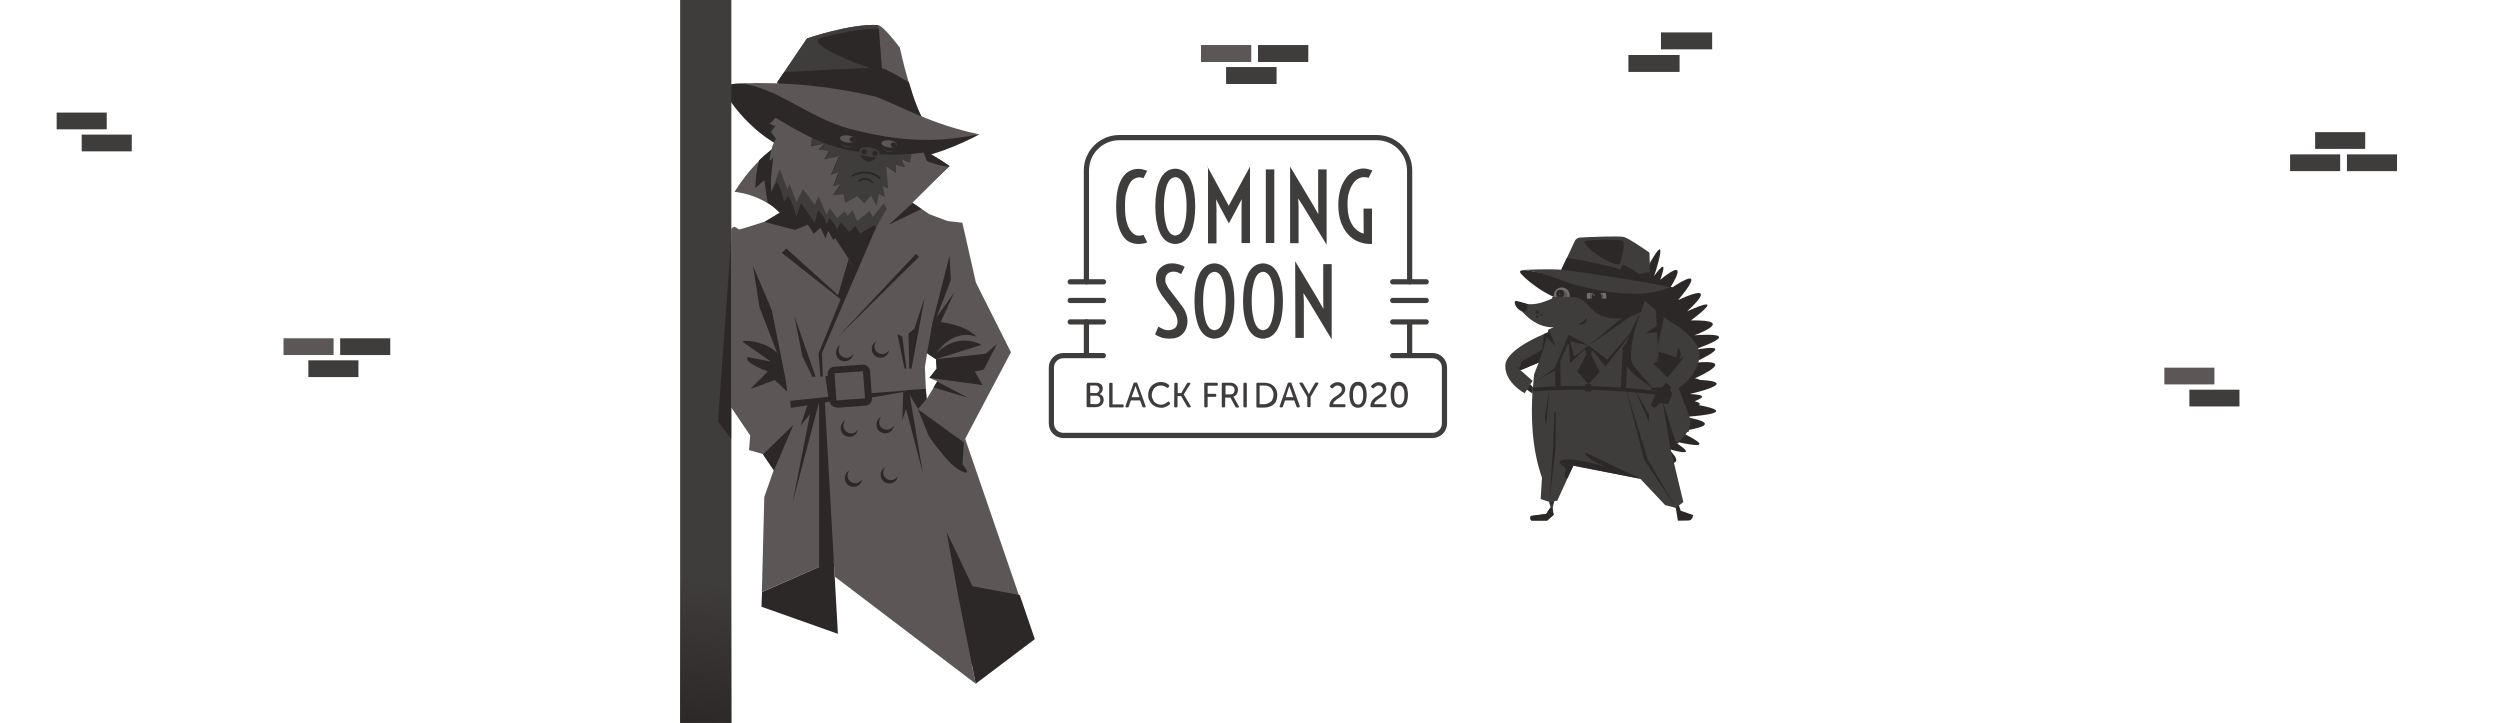 <svg version="1.1" id="a8c5dc96-25c3-42fa-b0e4-75afa54be551" xmlns="http://www.w3.org/2000/svg" xmlns:xlink="http://www.w3.org/1999/xlink" x="0" y="0" viewBox="0 0 1328 384" xml:space="preserve"><style>.st0{fill:#3f3c3c}.st1{fill:#5c5756}.st2{enable-background:new}.st3{fill:none;stroke:#3f3c3c;stroke-width:2.769;stroke-linecap:round;stroke-linejoin:round}.st4{fill:#2d2828}.st5{fill:#746f6f}.st7{fill:#c0e6f8}</style><path class="st0" d="M651.4 35.7H678v8.9h-26.6zM668.3 24h26.6v8.9h-26.6zM638 24h26.6v8.9H638z"/><path class="st0" d="M651.4 35.7H678v8.9h-26.6zM668.3 24h26.6v8.9h-26.6z"/><path class="st1" d="M638 24h26.6v8.9H638z"/><path class="st0" d="M865 29.2h27.2v9H865zM882.3 17.2h27.2v9h-27.2zM449.7 70.1h26.6V79h-26.6zM449.7 94.2h26.6v8.9h-26.6z"/><path class="st1" d="M463 82.2h26.6v8.9H463z"/><g class="st2"><path class="st0" d="M604.6 129.6c-1.6 0-3-.4-4.5-1-1.4-.7-2.7-1.8-3.7-3.4-1.1-1.6-1.9-3.7-2.6-6.2-.6-2.6-.9-5.6-.9-9.3 0-3.7.3-6.7.9-9.3s1.5-4.6 2.6-6.2 2.3-2.8 3.7-3.4c1.4-.7 3-1.1 4.5-1.1.9 0 1.8.1 2.5.3.7.2 1.6.5 2.3.7l-2 4c-.6-.3-1.3-.5-2.2-.5s-1.8.3-2.8.8c-.9.6-1.8 1.5-2.4 2.7-.7 1.2-1.3 2.9-1.8 4.8s-.6 4.3-.6 7.2.2 5.3.6 7.2c.5 1.9 1 3.6 1.8 4.8.7 1.2 1.6 2.1 2.4 2.7.9.6 1.8.8 2.8.8.8 0 1.6-.2 2.2-.5l2 4c-.8.4-1.6.6-2.3.7-.7.1-1.6.2-2.5.2zM624.3 129.6c-.8 0-1.6-.1-2.4-.4-.8-.3-1.7-.6-2.4-1.2-.8-.6-1.6-1.4-2.2-2.3-.7-1-1.3-2.2-1.8-3.7s-.9-3.2-1.3-5.3c-.3-2-.5-4.4-.5-7.1s.2-5.1.5-7.1.7-3.8 1.3-5.3 1.1-2.7 1.8-3.7 1.5-1.8 2.2-2.3c.8-.6 1.6-1 2.4-1.2.8-.3 1.7-.4 2.4-.4s1.6.1 2.4.4c.8.3 1.7.6 2.4 1.2.8.6 1.6 1.4 2.2 2.3.7 1 1.3 2.2 1.8 3.7.6 1.5.9 3.2 1.3 5.3.3 2 .5 4.4.5 7.1s-.2 5.1-.5 7.1-.7 3.8-1.3 5.3-1.1 2.7-1.8 3.7-1.5 1.8-2.2 2.3c-.8.6-1.6 1-2.4 1.2-.9.3-1.6.4-2.4.4zm0-4.5c.6 0 1.4-.3 2.1-.7.7-.5 1.4-1.4 1.9-2.5.6-1.2 1-2.8 1.4-4.8s.6-4.4.6-7.5-.2-5.4-.6-7.5c-.4-2-.8-3.6-1.4-4.8-.6-1.2-1.2-2-1.9-2.5s-1.4-.7-2.1-.7c-.6 0-1.4.3-2.1.7-.7.5-1.4 1.4-1.9 2.5-.6 1.1-1 2.8-1.4 4.8s-.6 4.4-.6 7.5.2 5.4.6 7.5c.4 2 .8 3.6 1.4 4.8s1.2 2 1.9 2.5c.7.4 1.4.7 2.1.7zM641.4 88.5l11.3 20.8L664 88.5v40.6h-4.5v-18.4l.1-4.9-2.6 5-4.2 7.8v.1l-4.2-7.8-2.6-5 .2 4.9v18.5h-4.5V88.5h-.3zM672.4 90h4.5v39.1h-4.5V90zM685.3 88.5l12.3 20.5 2.7 4.8-.1-4.7V90h4.5v40l-12.4-20.4-2.7-4.2.2 4.2v19.6h-4.5V88.5zM724.3 110.8h4.5v18.8c-2.4.1-4.7-.3-6.9-1.1s-4.1-2.1-5.7-3.9c-1.7-1.8-2.9-4-3.9-6.6-.9-2.7-1.4-5.7-1.4-9.1 0-3 .4-5.8 1.1-8.2.7-2.4 1.8-4.4 3-6.1s2.7-2.9 4.2-3.8c1.7-.8 3.3-1.3 5.1-1.3.7 0 1.6.1 2.3.3s1.6.5 2.4.7l-2 4c-.4-.1-.7-.3-1.2-.3s-.9-.1-1.3-.1c-1.1 0-2.1.3-3.2.9-1 .6-2 1.6-2.8 2.9-.8 1.2-1.5 2.8-2 4.6-.6 1.8-.7 4-.7 6.4 0 2.1.2 4.1.6 5.8s1 3.2 1.8 4.5c.7 1.3 1.7 2.3 2.7 3.1 1 .8 2.2 1.5 3.5 1.8l-.1-13.3z"/></g><g class="st2"><path class="st0" d="M615.3 173.5c.8.5 1.7.9 2.5 1.3s1.8.6 2.9.6c.6 0 1.3-.1 1.8-.3.6-.2 1.1-.5 1.6-.8.5-.4.8-.8 1-1.5.3-.6.4-1.3.4-2 0-.6-.1-1.1-.2-1.7l-.6-1.8c-.2-.6-.7-1.4-1.3-2.2s-1.2-1.7-1.9-2.6l-3.1-4c-.8-1-1.5-1.9-2-2.9-.6-.9-1-1.8-1.4-2.6s-.6-1.7-.7-2.4-.3-1.5-.3-2.2c0-1.2.2-2.4.6-3.4.4-1 .9-1.9 1.8-2.7.7-.7 1.7-1.4 2.8-1.8 1.1-.5 2.3-.6 3.7-.6 1.1 0 2.2.2 3.2.5 1.1.3 2.2.7 3.2 1.4l-1.9 3.8c-.6-.4-1.2-.6-1.8-.9-.6-.3-1.4-.4-2.2-.4-1.4 0-2.4.4-3.2 1.1-.8.7-1.2 1.8-1.2 3.2 0 .4 0 .7.1 1.2.1.4.2.8.5 1.3s.5 1 .8 1.6c.4.6.8 1.2 1.4 1.9l4.6 6c.6.8 1.1 1.6 1.7 2.3s1 1.5 1.4 2.3c.4.7.6 1.6.9 2.5.2.8.4 1.8.4 2.8 0 1.5-.3 2.8-.7 4-.5 1.2-1.1 2.1-2 3-.8.8-1.8 1.5-3 1.8-1.2.5-2.5.6-3.9.6-1.5 0-2.9-.2-4.2-.6-1.3-.5-2.4-.9-3.4-1.7l1.7-4.1zM645.1 179.9c-.8 0-1.6-.1-2.4-.4-.8-.3-1.7-.6-2.4-1.2-.8-.6-1.6-1.4-2.2-2.3-.7-1-1.3-2.2-1.8-3.7s-.9-3.2-1.3-5.3c-.3-2-.5-4.4-.5-7.1 0-2.7.2-5.1.5-7.1s.7-3.8 1.3-5.3 1.1-2.7 1.8-3.7 1.5-1.8 2.2-2.3c.8-.6 1.6-1 2.4-1.2.8-.3 1.7-.4 2.4-.4s1.6.1 2.4.4c.8.3 1.7.6 2.4 1.2.8.6 1.6 1.4 2.2 2.3.7 1 1.3 2.2 1.8 3.7s.9 3.2 1.3 5.3c.3 2 .5 4.4.5 7.1 0 2.7-.2 5.1-.5 7.1s-.7 3.8-1.3 5.3-1.1 2.7-1.8 3.7-1.5 1.8-2.2 2.3c-.8.6-1.6 1-2.4 1.2-.8.2-1.6.4-2.4.4zm0-4.5c.6 0 1.4-.3 2.1-.7.7-.5 1.4-1.4 1.9-2.5.6-1.2 1-2.8 1.4-4.8s.6-4.4.6-7.5-.2-5.4-.6-7.5-.8-3.6-1.4-4.8c-.6-1.2-1.2-2-1.9-2.5s-1.4-.7-2.1-.7c-.6 0-1.4.3-2.1.7-.7.5-1.4 1.4-1.9 2.5-.6 1.1-1 2.8-1.4 4.8s-.6 4.4-.6 7.5.2 5.4.6 7.5.8 3.6 1.4 4.8c.6 1.2 1.2 2 1.9 2.5.8.4 1.5.7 2.1.7zM670.9 179.9c-.8 0-1.6-.1-2.4-.4-.8-.3-1.7-.6-2.4-1.2-.8-.6-1.6-1.4-2.2-2.3-.7-1-1.3-2.2-1.8-3.7s-.9-3.2-1.3-5.3c-.3-2-.5-4.4-.5-7.1 0-2.7.2-5.1.5-7.1s.7-3.8 1.3-5.3 1.1-2.7 1.8-3.7 1.5-1.8 2.2-2.3 1.6-1 2.4-1.2c.8-.3 1.7-.4 2.4-.4s1.6.1 2.4.4 1.7.6 2.4 1.2c.8.6 1.6 1.4 2.2 2.3.7 1 1.3 2.2 1.8 3.7.6 1.5.9 3.2 1.3 5.3.3 2 .5 4.4.5 7.1 0 2.7-.2 5.1-.5 7.1s-.7 3.8-1.3 5.3-1.1 2.7-1.8 3.7-1.5 1.8-2.2 2.3c-.8.6-1.6 1-2.4 1.2s-1.7.4-2.4.4zm0-4.5c.6 0 1.4-.3 2.1-.7.7-.5 1.4-1.4 1.9-2.5.6-1.2 1-2.8 1.4-4.8s.6-4.4.6-7.5-.2-5.4-.6-7.5c-.4-2-.8-3.6-1.4-4.8-.6-1.2-1.2-2-1.9-2.5s-1.4-.7-2.1-.7c-.7 0-1.4.3-2.1.7-.7.5-1.4 1.4-1.9 2.5-.6 1.2-1 2.8-1.4 4.8s-.6 4.4-.6 7.5.2 5.4.6 7.5c.4 2 .8 3.6 1.4 4.8.6 1.2 1.2 2 1.9 2.5.7.4 1.4.7 2.1.7zM688 138.8l12.3 20.5 2.7 4.8-.1-4.7v-19.1h4.5v40l-12.3-20.4-2.7-4.2.2 4.2v19.6h-4.5l-.1-40.7z"/></g><path class="st3" d="M577.1 149.7V90.6c0-9.7 7.8-17.5 17.5-17.5h136.7c9.7 0 17.5 7.8 17.5 17.5v59.1M577.1 188.9V171M739.8 188.9H761c3.4 0 6.3 2.8 6.3 6.3V225c0 3.4-2.8 6.3-6.3 6.3H564.8c-3.4 0-6.3-2.8-6.3-6.3v-29.8c0-3.4 2.8-6.3 6.3-6.3h21.3M748.8 171.4v17.5"/><g class="st2"><path class="st0" d="M577.4 203.9c0-.4.2-.6.6-.6h4c.6 0 1.1.1 1.6.2.5.2.8.4 1.2.6s.6.6.7 1c.2.4.3.9.3 1.4 0 .6-.2 1.2-.5 1.7s-.6.8-1.2 1.1c.6.2 1.2.6 1.6 1.2.4.6.6 1.2.6 1.9 0 .6-.1 1.2-.4 1.7-.3.5-.6.8-.9 1.2-.4.3-.8.6-1.4.7-.6.2-1 .3-1.7.3h-4.1c-.4 0-.6-.2-.6-.6V204l.2-.1zm4.6 4.9c.6 0 1.1-.2 1.4-.6.4-.4.6-.8.6-1.4s-.2-1-.6-1.4c-.4-.4-.8-.6-1.5-.6h-2.8v3.9l2.9.1zm.2 5.9c.7 0 1.3-.2 1.7-.6.4-.4.6-.9.6-1.6 0-.6-.2-1.2-.6-1.7-.4-.4-.9-.6-1.7-.6h-3v4.4l3 .1z"/></g><g class="st2"><path class="st0" d="M589.2 203.9c0-.4.2-.6.6-.6h.6c.4 0 .6.2.6.6v10.9h5.3c.4 0 .6.2.6.6v.4c0 .4-.2.6-.6.6h-6.5c-.4 0-.6-.2-.6-.6v-11.9z"/></g><g class="st2"><path class="st0" d="M602.1 203.7c.1-.4.4-.5.6-.5h.9c.4 0 .6.2.6.5l4.3 11.9c.1.2.1.4 0 .6-.1.2-.3.2-.5.2h-.6c-.4 0-.6-.2-.6-.5l-1.2-3.2h-4.9l-1.1 3.2c-.1.4-.3.5-.6.5h-.6c-.3 0-.4-.1-.5-.2s-.1-.3 0-.6l4.2-11.9zm3.2 7.3l-1.5-4.2c-.1-.2-.1-.4-.2-.6-.1-.2-.1-.4-.2-.6-.1-.2-.1-.5-.2-.6-.1.3-.1.5-.2.6-.1.2-.1.4-.2.6-.1.2-.1.4-.2.6l-1.5 4.2h4.2z"/></g><g class="st2"><path class="st0" d="M609.9 209.7c0-.9.2-1.8.5-2.7.4-.8.8-1.5 1.4-2.1.6-.6 1.3-1.1 2.1-1.4.8-.4 1.8-.6 2.7-.6.6 0 1.1.1 1.6.2s.8.2 1.2.4c.4.1.6.3.9.5s.5.3.6.5c.3.2.3.5.1.8l-.3.4c-.2.3-.5.4-.8.2-.1-.1-.3-.2-.6-.3s-.5-.3-.7-.4l-.9-.3c-.3-.1-.7-.1-1.1-.1-.7 0-1.5.1-2 .4-.6.3-1.1.6-1.5 1.1s-.7 1-.9 1.6-.4 1.3-.4 1.9c0 .6.1 1.4.4 1.9.2.6.6 1.2.9 1.7.4.5.9.8 1.6 1.1.6.3 1.3.5 2 .5.5 0 .8-.1 1.2-.2.4-.1.7-.2 1-.4s.6-.3.8-.5.4-.3.6-.4c.4-.3.6-.3.8.1l.3.4c.3.3.2.6-.1.8-.2.1-.4.3-.6.5s-.6.4-1 .6-.8.3-1.3.5-1 .2-1.7.2c-1 0-1.9-.2-2.8-.6-.8-.4-1.6-.8-2.1-1.5-.6-.6-1-1.4-1.4-2.1-.4-.7-.5-1.8-.5-2.7zM623.8 203.9c0-.4.2-.6.6-.6h.6c.4 0 .6.2.6.6v4.9h1.9l3-5.1c.2-.3.4-.4.7-.4h.6c.3 0 .4.1.5.2.1.2.1.3-.1.6l-3.4 5.4 3.6 6.1c.1.2.2.4.1.6-.1.1-.3.2-.5.2h-.7c-.3 0-.6-.2-.7-.5l-3.2-5.5h-1.9v5.4c0 .4-.2.6-.6.6h-.6c-.4 0-.6-.2-.6-.6l.1-11.9zM639.7 203.9c0-.4.2-.6.6-.6h6c.4 0 .6.2.6.6v.4c0 .4-.2.6-.6.6h-4.8v4.3h4c.4 0 .6.2.6.6v.4c0 .4-.2.6-.6.6h-4v5c0 .4-.2.6-.6.6h-.6c-.4 0-.6-.2-.6-.6v-11.9zM649 203.9c0-.4.2-.6.6-.6h3.5c.6 0 1.1 0 1.5.1s.6.2.9.3c.6.3 1.1.7 1.5 1.3s.6 1.3.6 2.1-.2 1.6-.6 2.2c-.4.6-1 1.1-1.8 1.4 0 .1.1.1.1.2.1.1.2.3.3.5l2.4 4.3c.1.2.2.4.1.6-.1.1-.3.2-.5.2h-.7c-.4 0-.6-.2-.7-.5l-2.6-4.8h-2.8v4.6c0 .4-.2.6-.6.6h-.6c-.4 0-.6-.2-.6-.6v-11.9zm4.5 5.6c.7 0 1.3-.2 1.7-.6.4-.5.6-1 .6-1.8 0-.5-.1-.9-.3-1.2-.2-.4-.6-.6-.9-.8-.2-.1-.4-.1-.6-.2-.2 0-.6-.1-.9-.1H651v4.7h2.5zM660.5 203.9c0-.4.2-.6.6-.6h.6c.4 0 .6.2.6.6v11.9c0 .4-.2.6-.6.6h-.6c-.4 0-.6-.2-.6-.6v-11.9z"/></g><g class="st2"><path class="st0" d="M667.4 203.9c0-.4.2-.6.6-.6h3.7c1 0 1.9.2 2.8.5.8.3 1.5.7 2.1 1.3s1 1.2 1.4 2c.3.8.5 1.8.5 2.8s-.2 1.9-.5 2.8-.7 1.5-1.4 2c-.6.6-1.3 1-2.1 1.3s-1.8.5-2.8.5H668c-.4 0-.6-.2-.6-.6v-12zm4.1 10.8c.7 0 1.4-.1 2-.4.6-.3 1.1-.6 1.6-.9.5-.5.7-.9 1-1.6.2-.6.4-1.3.4-2.1s-.1-1.5-.4-2.1-.6-1.1-1-1.6c-.5-.5-.9-.7-1.6-.9-.6-.2-1.3-.3-2-.3h-2.4v9.9h2.4z"/></g><g class="st2"><path class="st0" d="M684 203.7c.1-.4.4-.5.6-.5h.9c.4 0 .6.2.6.5l4.3 11.9c.1.2.1.4 0 .6-.1.2-.3.2-.5.2h-.6c-.4 0-.6-.2-.6-.5l-1.2-3.2h-4.9l-1.1 3.2c-.1.4-.3.5-.6.5h-.6c-.3 0-.4-.1-.5-.2s-.1-.3 0-.6l4.2-11.9zm3 7.3l-1.5-4.2c-.1-.2-.1-.4-.2-.6-.1-.2-.1-.4-.2-.6-.1-.2-.1-.5-.2-.6-.1.3-.1.5-.2.6-.1.2-.1.4-.2.6s-.1.4-.2.6L683 211h4z"/></g><g class="st2"><path class="st0" d="M694.4 210.8l-4-6.8c-.1-.2-.2-.4-.1-.6.1-.1.3-.2.5-.2h.7c.3 0 .6.2.7.5l2.2 3.9.3.6.3.6.3.6.3-.6.3-.6.3-.6 2.2-3.9c.1-.3.4-.5.7-.5h.7c.3 0 .4.1.5.2.1.1.1.3-.1.6l-4 6.8v4.9c0 .4-.2.6-.6.6h-.6c-.4 0-.6-.2-.6-.6v-4.9zM706.2 215.4c0-.7.2-1.5.5-2 .3-.6.7-1.1 1.2-1.6s1-.8 1.6-1.2 1.1-.7 1.6-1.1c.5-.4.8-.7 1.2-1.1.3-.4.5-.8.5-1.4 0-.6-.2-1.2-.6-1.6-.5-.4-1-.6-1.7-.6-.3 0-.6 0-.8.1-.3.1-.5.2-.6.3s-.4.3-.5.4l-.4.4c-.1.1-.3.2-.5.3-.2 0-.3 0-.5-.2l-.4-.3c-.3-.3-.4-.6-.2-.8.1-.2.3-.4.6-.6.3-.3.5-.5.8-.6.3-.2.6-.4 1.1-.6.4-.1.9-.2 1.4-.2.6 0 1.1.1 1.7.3.5.2.9.5 1.3.7.4.4.6.7.8 1.2s.3 1 .3 1.6c0 .7-.2 1.4-.5 1.8-.3.6-.7 1-1.2 1.5s-.9.8-1.5 1.2-1 .7-1.5 1c-.5.4-.8.7-1.2 1.1-.3.4-.5.8-.5 1.3h5.9c.4 0 .6.2.6.6v.4c0 .4-.2.6-.6.6h-7.3c-.2 0-.4-.1-.5-.2-.1-.1-.2-.3-.2-.5v-.2h.1zM721.4 216.6c-.9 0-1.6-.2-2.2-.6-.6-.4-1.1-.8-1.4-1.5-.4-.6-.6-1.3-.7-2.1-.2-.8-.3-1.8-.3-2.7s.1-1.8.3-2.7.4-1.6.7-2.1c.4-.6.8-1.1 1.4-1.5s1.3-.6 2.2-.6 1.6.2 2.2.6c.6.4 1.1.8 1.4 1.5.4.6.6 1.3.7 2.1.2.8.3 1.7.3 2.7 0 .9-.1 1.8-.3 2.7s-.4 1.6-.7 2.1c-.4.6-.8 1.1-1.4 1.5s-1.4.6-2.2.6zm0-1.7c.6 0 1-.1 1.3-.4.4-.3.6-.6.8-1.1s.4-1 .5-1.6.1-1.3.1-2 0-1.4-.1-1.9c-.1-.6-.3-1.2-.5-1.6-.2-.4-.5-.8-.8-1.1-.4-.3-.8-.4-1.3-.4-.6 0-1 .1-1.3.4-.4.3-.6.6-.8 1.1s-.4 1-.5 1.6-.1 1.3-.1 1.9c0 .7 0 1.4.1 2s.3 1.2.5 1.6c.2.4.5.8.8 1.1.3.2.7.4 1.3.4zM728 215.4c0-.7.2-1.5.5-2 .3-.6.7-1.1 1.2-1.6s1-.8 1.6-1.2 1.1-.7 1.6-1.1c.5-.4.8-.7 1.2-1.1.3-.4.5-.8.5-1.4 0-.6-.2-1.2-.6-1.6-.5-.4-1-.6-1.7-.6-.3 0-.6 0-.8.1s-.5.2-.6.3c-.2.1-.4.3-.5.4l-.4.4c-.1.1-.3.2-.5.3-.2 0-.3 0-.5-.2l-.4-.3c-.3-.3-.4-.6-.2-.8.1-.2.3-.4.6-.6.3-.3.5-.5.8-.6.3-.2.6-.4 1.1-.6.4-.1.9-.2 1.4-.2.6 0 1.1.1 1.7.3.5.2.9.5 1.3.7.4.4.6.7.8 1.2s.3 1 .3 1.6c0 .7-.2 1.4-.5 1.8-.3.6-.7 1-1.2 1.5s-.9.8-1.5 1.2-1 .7-1.5 1c-.5.4-.8.7-1.2 1.1-.3.4-.5.8-.5 1.3h5.9c.4 0 .6.2.6.6v.4c0 .4-.2.6-.6.6h-7.3c-.2 0-.4-.1-.5-.2-.1-.1-.2-.3-.2-.5v-.2h.1zM743.3 216.6c-.9 0-1.6-.2-2.2-.6-.6-.4-1.1-.8-1.4-1.5-.4-.6-.6-1.3-.7-2.1-.2-.8-.3-1.8-.3-2.7s.1-1.8.3-2.7.4-1.6.7-2.1c.4-.6.8-1.1 1.4-1.5s1.3-.6 2.2-.6 1.6.2 2.2.6c.6.4 1.1.8 1.4 1.5.4.6.6 1.3.7 2.1.2.8.3 1.7.3 2.7 0 .9-.1 1.8-.3 2.7s-.4 1.6-.7 2.1c-.4.6-.8 1.1-1.4 1.5-.7.4-1.4.6-2.2.6zm0-1.7c.6 0 1-.1 1.3-.4.4-.3.6-.6.8-1.1s.4-1 .5-1.6.1-1.3.1-2 0-1.4-.1-1.9c-.1-.6-.3-1.2-.5-1.6-.2-.5-.5-.8-.8-1.1-.4-.3-.8-.4-1.3-.4-.6 0-1 .1-1.3.4-.4.3-.6.6-.8 1.1s-.4 1-.5 1.6-.1 1.3-.1 1.9c0 .7 0 1.4.1 2s.3 1.2.5 1.6c.2.4.5.8.8 1.1.2.2.7.4 1.3.4z"/></g><path class="st3" d="M739.8 149.7h17.8M739.8 171h17.8M739.8 159.6h17.8M568.5 149.7h17.7M568.5 171h17.7M568.5 159.6h17.7"/><path class="st4" d="M810.5 143.5c-1.6-.1-3.4.1-3 1.2.8 2 13.6 13.2 24.9 15.3 11.4 2.1 7.6-11.7 7.6-11.7l-28.2-4.6-1.3-.2z"/><path class="st4" d="M900 178.1s23.3-8.3-1.8-7.9c0 0 21.1-15.3-2-4.8 0 0 19.3-17.1-4.8-6 0 0 18.7-21.5-4.8-5.6 0 0 12.9-19.4-4.7-5.2 0 0 5.5-14.1-3.2-2 0 0 10.1-30.5-5-1.9 0 0 3.9-19.8-5-1.6 0 0 1.1-21.5-3.7-1.6 0 0 2.8-25.2-5.4-1.5 0 0-.1-28.6-5.9-1 0 0-1.8-18.3-6.3.3 0 0-4.2-20.4-3.5.6 0 0-13.3-15.4-7.9 2.2 0 0-10.2-5.2-1.7 5.8-1.7-.3-1.8.8 4.7 7.1-2.4-1-5.2-1.5 4.2 7.1.5.6.8 1.1.8 1.1.8 3.2 2.2 2.6 3 1.8.2.1.3.2.5.3-.5 1.8.6 3.5 2.3 4 .2.1.5.1.7.1-5.3 6 1.5 2.5 1.5 2.5-3.3 5.2 1.2 4.9 1.2 4.9-3 6.3 4.2 6.6 4.2 6.6-2.8 4.7 1.6 4.2 1.6 4.2.6 5.2 3.9 2.2 3.9 2.2-3.5 5.2 2 3.7 2 3.7-2 6.1 2.4 5.1 2.4 5.1-2 3.5 1.1 2.5 1.1 2.5-2.6 4.7.3 6.3.3 6.3s-4.1.4-4.1 1.5c0 1.9 7.2 2.9 7.2 2.9s0 .6.1 1.6c-5.4 6.7-3.1 10.4-.6 13.1.2.2.6.6 1.1 1-.6 1.8-.6 4 .1 5.8.6 1.8 2.6 3.9 4.9 5.7-.5.4-.9.6-1.6.8 0 0 3.3 3.7 6.6 5 6 2.3 12.6 1.8 3.7-6.4 0 0 17.8 5.6 4.6-2.9.8.2 1.3 0 .9-.6 6.7 1.5 21 4.2.7-5.6 3.3.3 6 .3 4.6-.9 6.7-1.2 16.1-3.6-.7-6.7.3-.1.6-.3.8-.4 7-.5 25.8-2.3 5.4-6.1 1-.6.7-1.3-2.2-2.1 3.7-1.4 7.6-3.4-2.6-3.8 0 0 28.2-6.3 5.3-7.5-.8-.5-1.8-.8-2.7-.8 5.4-2.4 21.3-10.2.6-8.4-.3 0-.5-.1-.8-.1 3.5-1.6 23.5-11-.4-6.5-.1-.4 30.3-9.9.4-7.9zm-16.8 49.8z"/><path class="st4" d="M887.2 152.4c.9.1 2.8.4 2.6 1.1-.8 2.2-11.4 10.2-23.1 9.6-11.6-.6 3-11.4 3-11.4l2.8-1.4 14.7 2.1zM825.9 175.8s-26.8 13.5-25.9 19.1c.8 5.6 14.1 14.2 14.1 14.2l.2-3.4s-7.8-7.9-7.2-9.7 14-6 14-6 15-3.9 4.8-14.2z"/><path class="st0" d="M841.4 189.3c6.1 3.2 13.5 2.3 18.6-2.2 6.2-6.2 12.5-12 18.4-18.1-.5-1.6-1-3.1-1.7-4.7-2.5-1.5-4.5-3.7-5.7-6.4-1.9-4.2-9.9-11.8-18.2-12.4-8.3-.6-17.4 1.4-19.9 7.2s-7.1 9-6.6 13.6c.3 2.4-.6 6.2-1.6 9.7 3.2 7.3 10.4 9.9 16.7 13.3zM823.6 269.9h1.2c.8-4 1.8-7.9 3.1-11.8-2.3.1-4.7.2-7 .4 2.5 7.9 2.7 11.4 2.7 11.4z"/><path class="st4" d="M824.7 269.9l.6 3.6-4.4 2-7.8-1.4 8.3-1.1 2.2-3.1zM891.7 268.1l1.1 3.2 6.6 2.3s-.2 2.9-2.6 2.9-5.5.1-5.5.1l-1.2-7.3 1.6-1.2z"/><path class="st0" d="M840.1 153.2s-.3-3.2-3.3-3.5-5.4 5.6-10 7.8-8.7 3.9-12.9 4.1c-4.2.2-8.2-1.7-8.2-.5s7.2 11.9 17.6 12.7c10.4.8 16.7.6 22.6-9.3 5.9-10 7.6-12 3.4-12.8s-9.2 1.5-9.2 1.5z"/><path class="st4" d="M811.4 161.5s-6.1-2.1-6.6-1.5c-.6.6.3 4.1 3.7 5.4 3.3 1.3 2.9-3.9 2.9-3.9z"/><circle class="st4" cx="816.6" cy="165.7" r=".9"/><circle class="st4" cx="818.8" cy="167.3" r=".5"/><circle class="st4" cx="816.5" cy="168.2" r=".7"/><path class="st4" d="M825.3 273.5l-3.4 3h-8.4c-.6-.7-.6-1.7-.3-2.4l12.1-.6z"/><path class="st0" d="M825.3 174l18.6 9.6 22.8-15.8 6.6-6.6 6.8 6.7 1.8 40.6c.1.6-21.2-1.5-40.2-.6-11.5.5-27.5 3-27.5 3l.2-5.3 11.5-29.9-.6-1.7z"/><path class="st0" d="M814.3 205.8c-1.4 15.5-.4 33.4 4.8 47.9l-.7 11.4 4.6 1.5 4.2-.6 8.5-18.6 35.7 7 13.1 13.9 5.7 1.5 4-3.1-7.3-30.4-5.1-28.3c-12.3-1.7-24.6-2.7-36.9-3-10.2-.3-20.4 0-30.6.8z"/><path class="st0" d="M879 193.8l12.9 12.9 6.1 16.1s.8 9.8-11.8 14.6l-7.2-43.6z"/><path class="st4" d="M843.9 183.6c.1 0 9.9 7.4 9.9 7.4l20.7-24-21.7 27.7-8.9-11.1z"/><path class="st4" d="M841.8 185.2l1 2.8h2.2l1.4-2.4-2.5-2zM842.8 188l-5 9.4 6 6.6 6-6.4-4.8-9.6z"/><path class="st0" d="M876.5 150.4l-29.7-2.9-18-3c.3-.6 2.1-4.6 4.1-8.7 1.4-3 2.9-6.2 3.7-7.9.5-.9 1.5-1.6 2.5-1.7 5.4-.3 21.1-1 23.6-.3 3 .9 13.5 8.3 13.5 8.3l.3 10.1v6.1z"/><path class="st4" d="M876.5 150.4l-29.7-2.9-18-3 3.5-7.5c7.4 1.1 20.4 3.5 28.5 6.2l.7-1.9c.2-.6.8-.7 1.3-.6 0 0 .1 0 .1.1l8.1 4.8 5.3-1.3.2 6.1zM864.9 180.6l-2.9 4.2-1 21.5 2.7.1z"/><path transform="rotate(-.888 827.402 192.369) scale(1)" class="st4" d="M826 178.2h2.8v28.1H826z"/><path class="st4" d="M843.9 183.6l-9.8 9.3-1-14.8 3.1 11.3z"/><path class="st0" d="M824.2 175.8s-24.6 8.9-24.6 18.6c0 9.1 10.3 14.5 10.3 14.5l4.2-6.6-6.5-5.7 12.1-5 4.5-15.8zM902.7 190c-1.9 12-13.2 17.5-13.2 17.5l-5.2-5.1 8.2-10-2.1-.8.2-1.7-10.3-3.3-2.3-20.8c.2.1.8.4 1.8.8 1.1.6 2.6 1.3 4.3 2.2 7.7 4.4 19.9 12.6 18.6 21.2z"/><path class="st4" d="M835.8 247.3l-7.6-1.5 3.7 3.3s-2.2 6.1.8 4.8l3.1-6.6zM823 266.7l3.3-28.6.2-19-.8-.1-.7 18.6zM890.3 269.7l-16.9-25.5-9.7-37.8 11.5 37.5zM823.1 205.8l-1.7 20.1-.8-4.1zM868.3 206.8l7.6 17.4v-4.3zM887.1 237l-4-24.2 7.2 22.7-1.7 1z"/><path class="st4" d="M882.2 210c-12.5-1.7-24.9-2.6-37.5-2.9-15-.4-27.6.6-30.6.8 0-.7.1-1.4.2-2 10.2-.8 20.4-1.1 30.6-.8 12.4.3 24.6 1.2 36.9 2.9l.4 2zM871.4 254.3l-29.5-14.1c.3 3 7.8 6.8 12.2 8.1-26.3-7.8-25.8-2.5-25.8-2.5l43.1 8.5zM822.5 176.5l-3.8 12.2 1.5-11.3zM883.9 168.8l-3.6 16.1-.6-18.3c1.1.6 2.6 1.3 4.2 2.2zM892.4 192.5l2.4-3.1-4.5 2.2zM878.4 206.4s-14.7-8.6-15.2-14.8c-1-12.6 10.3-28.9 10.3-28.9l-4.8 29.7 9.7 14z"/><path class="st0" d="M873.1 161.3s-10.7 26.5-5.1 33.4c2.7 3.3 6.6 7.7 10.3 11.7l3.5-.4-2.3-41.3-6.4-5.4h-1.4l1.4 2z"/><path class="st4" d="M877.9 193l3.4 3-.4-7.5-.9 4zM874 177.1l6.2-4.1.4 3.5zM885 203.3l-2.3 2.5-5.3.1-.7 1.2 3.5.5-3.3 7.8 2 1.2 2.9-2.4 4.2.4 2.3-5.3-1.2-2.6.4-.9zM825.3 267.1l-1.9 1.3-.4-1.7 2.5-.4zM844.9 208l-2.4-.1c-.3 0-.5-.2-.5-.5v-3c0-.1 0-.2.1-.3s.2-.1.3-.1h2.5c.3 0 .5.2.5.5s-.2.5-.5.5h-2v2.1h2c.3 0 .5.1.5.4s-.1.4-.5.5c.1 0 .1 0 0 0zM829.6 157.7c10.7-.5 11 1.3 15.8 6.3 10.2 10.5 26.2 1.8 26.2 1.8l2.4-6.9-2.7-3.9-37.6-5.7-4.1 8.4z"/><circle class="st5" cx="848.1" cy="157.6" r="5.2"/><circle class="st1" cx="848.1" cy="157.6" r="3.6"/><circle transform="rotate(-17.998 848.2 157.702)" class="st4" cx="848.2" cy="157.7" r="2.6"/><circle class="st5" cx="846.7" cy="156.7" r=".4"/><path class="st4" d="M854 158.6c-.1 3.2-2.9 5.7-6 5.5-3-.1-5.4-2.6-5.5-5.5H854zM842.4 155.6c.1-3.2 2.9-5.7 6-5.5 3 .1 5.4 2.6 5.5 5.5h-11.5z"/><circle class="st5" cx="829.6" cy="156.9" r="4.2"/><circle class="st1" cx="829.6" cy="156.9" r="3"/><circle class="st4" cx="828.8" cy="156" r="2.1"/><circle class="st5" cx="828.5" cy="156.2" r=".3"/><path class="st0" d="M834.3 157.7c0 2.7-2.2 4.9-4.9 4.9s-4.9-2.2-4.9-4.9h9.8zM809.5 143.4c11.5 1.4 20.2 5.9 25.8 7.5 26.7 7.3 43.1 5.9 51.9 1.5-14.6-2.9-46.8-7.9-56.5-9-7.6-.8-21.2 0-21.2 0z"/><path class="st4" d="M815.8 202.5l11.1-6.3 6.7-15.6-.5-2.5-7.3 17.3z"/><path class="st0" d="M814.3 205.8l.6-6.9 6.9-17.9.9-6.1 2.6-.9 7.9 3.8-7.4 17.6-9.2 6.7z"/><path class="st4" d="M822.7 174.9l3.6 8.9-4.7-4.5zM843.9 183.6l19.9-16.6 2.8.8zM807.7 196.6l-2.1-1.8 1.8.6.8-3.1c.7 1.2 1 2.6.6 4l-1.1.3zM890.3 191.6l.9-6.7c1.8 1.1 2.4 4.2 0 7l-.9-.3zM838.4 172.3c1.7-.7 3.1-1.8 4.2-3.2.9 1.7-.7 3.6-4.2 3.2zM860.7 139.5s3.7-11.4.6-11.8c-3.5-.6-16.8-.5-19.2.4-3.9 1.1 17.3 16.1 18.6 11.4zM843.9 183.6l-10.7-5.8-2.2 5.2 3.3-.4-.3-1.3zM884.8 203.6l2.3 3.1.6-.9-2.6-2.6z"/><path class="st4" d="M808.2 192.1l11.5-6.7-1 3.3-1.3 3.9-8.5 3.6-.7-1.3z"/><path class="st0" d="M825.3 174l-1.3.5 2.3 9.3-1.7.3.2 9.9-8.3 6.8.1 1.3 9.2-6.7 7.4-17.6z"/><path class="st4" d="M821.4 273l-8.3 1.1c-.1.3-.2.6-.2.8-.1.6.1 1.1.5 1.6h8.4l3.4-3-.6-3.7h-1.2l-1.2 1.7-.8 1.5z"/><path class="st1" d="M549.2 339.3l-36.5-106.2 24.3-46-18.6-37-7.2-31.8-7.9-.9-9.6-3.6-37.9-25.7-49.7 29.7-13.4 4.2-1.8-1.2c-.7-.5-1.8-.2-2.2.6-.2.3-.2.5-.3.7v94.3l10.1 14.9-.6 7.8 7.4 2.1 5.7 8.5-5 14.3-1.3 50.5 38.2-16.7.5 8.5 74.9 56.9-2.1-10.3 33-13.6zm-52-148.5l.4 5-3.8 4.9 4.1 1.9-5.6 9.3-.5-5.7-.5-11.2 1.2-7.5 4.7 3.3z"/><path class="st4" d="M438.6 119l9.6 14.4 6.2 10 8.8-21.2z"/><path class="st1" d="M504.4 88.2L475.6 115l-26.9.5-9.9.2-21.7.4c-2.5-3.3-5.6-6.1-9.2-8.1-5.4-3.3-11.4-5.4-17.7-6.1 3.7-6 8-11.5 13-16.4 7.6-7.5 16.7-13.2 26.9-16.8 9.4-3.2 16.1-3.2 16.1-3.2l2.7.3c28.8 2.9 55.5 22.4 55.5 22.4z"/><path class="st4" d="M504.4 88.2L475.6 115l-26.9.5v-50c29 3.2 55.7 22.7 55.7 22.7zM447.2 107.4l-8.4 8.1-16.5 6.6s-8.1-10.4-14.5-14.4l-1.8-12-4.8 4.2c.2-5 .8-9.9 2-14.7 7.6-7.5 16.8-13.2 26.9-16.7l16.6 15.9.5 23z"/><path class="st4" d="M414.3 113l5.1 3.8 3 5.4-16.2-4.3zM393.5 44.3c-6.7 0-9.2 1.6-8 5.2 1.1 3.2 15 23.6 34.7 30.6L432.6 53s-28.9-8.7-39.1-8.7zM520.2 71.4c-7.3 3.9-27.3 13.6-42 13l.7-15.6 34.8 2.6h6.5zM463.1 116.4l-13.5 35.1c.6.7 1.1 1.5 1.6 2.2l15.9-36.9-4-.4z"/><defs><path id="SVGID_1_" d="M409.4 46.2l-12.6 15.6 12.1 60.4 47.4 14.9 37.3-23 7.1-45.1z"/></defs><clipPath id="SVGID_2_"><use xlink:href="#SVGID_1_" overflow="visible"/></clipPath><g clip-path="url(#SVGID_2_)"><path class="st7" d="M414.1 85.8l2.5 3.3-.1-8.3z"/><path class="st1" d="M409.5 70l3.2 4.4 5-8.5zM408.7 65.7l4.2 1.8 8.9-9.3z"/><path class="st7" d="M413.8 54s3.6 2.6 2.4 4.6l10.6-6.9s-2.8-6.2-13 2.3zM419.6 42.4s2.3 3.5.7 6l10.1-.5s1.7-8.4-10.8-5.5z"/><path class="st7" d="M424.7 30.8s6.3 7.5 2.3 11.1c0 0 7.4 2.1 7.7 4.2-.1.1 7-10.4-10-15.3zM438.2 25.1s2.1 5.7-2.5 9l6.2 9c-.1 0 8.4-9.2-3.7-18zM447.9 28.2s-.8 5.6-2.5 4.2l3.2 2.9c0-.1 2.5-4.6-.7-7.1zM470.6 30.6s-3 4.7-.6 7.8l-9.2 4.4c-.1 0-1.4-11 9.8-12.2zM483.3 36.7s-6 3.7-3.1 9l-15 .5c-.1 0 3.5-11.6 18.1-9.5zM489.5 53.1s-4.7 1.1-5.1 3.3l-11-6.5c.1 0 8-5.2 16.1 3.2zM492.6 65.7s-4.1-1.4-4.3 1.1l-7.8-10.1c.1.2 10.4 3.1 12.1 9zM495 77.6s-5.3-1.7-6.7.6l-3.9-11.4c.1 0 8.2 6.7 10.6 10.8z"/><path class="st1" d="M493.6 88.4s-4-.6-5.9 2.3l-5-7.7 10.9 5.4z"/><path class="st7" d="M486.9 101.1c-.4-1.5-3.1-4.1-3.1-4.1l2.7-5.4s1.1 6 .4 9.5z"/><path class="st4" d="M409.8 104.5c1.1-1.6 2.4-3 3.8-4.2.9 3.7 1.6 7.5 1.9 11.3l1.7-2.6 5.9 9.8 3.3-3.6 5.9 9 3.5-3.2c1.1 1.8 2 3.8 2.7 5.9.3-1.5.7-3 1.5-4.2l2.7 4.9s1.6-2.5 3-3c.9-.3 3.3 2.8 3.5 3.7l4.2-4.2c1.2 1.5 2.6 2.8 4.1 4l4.9-4.6 2.4 2.8 6.6-8-.4 4.4c2.4-4.7 4.6-9.5 6.6-14.4-5.4 3.5-11 7.2-17.4 8.3-3.6.6-7.4.6-11-.4-10.2-2.8-17.4-11.5-26.6-16.8-1.9-1.1-5.2-4.2-7.5-4.2-5.6-.7-4.8 5-5.3 9.3z"/><path class="st0" d="M412.7 96.5c1.8 3.3 3.1 6.9 3.7 10.7l2.4-3.1c1.9 3.5 3.4 7.3 4.3 11.2.6-2.5 1.4-5 2.5-7.3l7.2 10.2 1.7-6.4c2.4 1.7 3.9 4.2 4.2 7.2 1-.7 1.7-1.8 1.8-3.1 1.9 1.6 3.3 3.7 4.1 6.1l2.1-3.9 4.5 5.2 3.1-3.3 2.6 4.1 7.9-4.8c0 1 .4 2 1 2.9l8.3-9.1c-1.6 2.9-2.5 6-2.8 9.2 2.5-2.9 4.5-6.2 6-9.7.5 1.1 1.7 1.6 2.5 2.4 2.9-4.8 1.1-10.6 1.5-16.3-4.4-1.3-9.2.5-13.4 2.6-4.2 2.1-8.1 4.8-12.6 5.7-7.4 1.4-14.7-2.2-21.3-5.7-2.4-1.1-4.5-2.6-6.5-4.3-2.4-2.3-3.9-5.4-6.2-7.8-2.3-2.3-6.4-3.7-9-1.6-1.7 1.4-2.1 3.7-2.4 5.7-.2 1.8-.4 8.3-.4 8.3l3.2-5.1z"/><path class="st0" d="M430.8 77.4s.2-16.3 11.1-26.1c0 0 4.2 5.9 3.2 11.5l7.2-7 4.2 6.6 4.1-4.1 4 11.2 7.2-8.5 4.1 5.9 3.9-9c4.9 8.7 6.3 18.9 3.8 28.6l-4.4-2 1.9 4.4-4.9-1.4.1 4.4-5.3-3.7 1.1 11.9-2.8-1.3 1 5.9-3.2-1.6-1.1 6.3-3-5.4-3.6 4.1-3.6-4-6.5 3.7-1.4-4.6-5.2.5 4.1-5.9-3.9 1.1 2.9-7.4-4.1 1.3 4.2-9.8-7.8 1.7 2.5-4.5-5.6-.8 3.2-3-7.4 1z"/><path fill="#0098bd" d="M439.2 51l3 14.1 7.4-9.6 4.1 11.1 4.1-5.2 3 12.1 8.1-12.8 4.4 8.3 6.2-11.2z"/><path class="st4" d="M456.8 82.2c.6 1.5 2.7 3.5 4.3 3.7 1.7.2 3.6-1.2 4.7-2.5l-9-1.2zM463.1 97.2c-1.7-1.8-4.4-2.1-6.5-.7l-1.1-.1c1.7-2.2 4.8-2.7 7-1 .6.5 1.2 1.1 1.6 1.9l-1-.1z"/><path class="st1" d="M485 67.7l10.2 10s-6.3-13.1-13.8-20.1c0 0 9.1 3.8 11.3 8.3 0 0-1.6-10.2-17.4-15.6 0 0 7.9-2.1 14.3 3 0 0-7.9-12.4-22.9-7.8 0 0 3.5-8.8 16.6-8.5 0 0-10.9-4.5-22.1 4.5 0 0 1.1-9.8 9.8-10.8 0 0-9.9-2-18.4 4.3 0 0-.9-6.4-4.8-6.6 0 0 1.7 4.4.2 5.5 0 0-5.4-8.6-9.9-8.5 0 0 9.2 10.1 3.4 16.8 0 0-2.8-12.8-16.9-11.1 0 0 13.4 4.9 9.9 14.8 0 0-1-7.6-15.2-3.3 0 0 10.6.1 10.6 4.9 0 0-6.7-4.9-16.2 6.7 0 0 7.1-4.8 12.4-2.4l-8.1 4-9.2 10.2 12.6-7.5s-10.3 8-11.8 11.7l7.1-3.1s-7.6 7.7-7.8 18.3c.9-.5 1.6-1.3 1.9-2.2 0 0-2 14.2-1 18.6l4.4-12 4.1 10.7 1.1-2.9 3.7 9.8 3.5-6.9 6.2 8.2 2-4.5 4.2 9.8 1.8-3.4 3.9 5.2 4-3.5 1.5 2.3 2.7-2.9 2.4 5.8 6.6-5.5 1.7 3.2 5.8-7.2 1.8 3.2 5.9-8.7s4.4 7.1 3 12.6c0 0 6.4-7.7 5.8-21.8 0 0 1.7 4.8 1.2 8 0 0 2-7.8 1.2-10l-2.4-6.6 7.8 3.9-8.7-20.9zm-1.7 18.8l-4.4-2 1.9 4.4-4.9-1.4.1 4.4-5.3-3.7 1.1 11.9-2.8-1.3 1 5.9-3.2-1.6-1.1 6.3-3-5.4-3.6 4.1-3.6-4-6.5 3.7-1.4-4.6-5.2.5 4.1-5.9-3.9 1.1 2.9-7.4-4.1 1.3 4.2-9.8-7.8 1.7 2.5-4.5-5.6-.8 3.2-3-7.1 1.3s.2-16.3 11.1-26.1c0 0 4.2 5.9 3.2 11.5l7.2-7 4.2 6.6 4.1-4.1 4 11.2 7.2-8.5 4.1 5.9 3.9-9c4.6 8.3 6 18.6 3.5 28.3z"/><path d="M467.6 94.8c-4.2-3.7-10.2-4.2-15-1.3" fill="none" stroke="#2d2828" stroke-width="1.08" stroke-miterlimit="10"/><path d="M464.4 69.4l-.4-1.1.4 1.1z" fill="#004b75" opacity=".2"/></g><path class="st4" d="M403.8 57.6c23 14 35.2 21.6 58.4 23.9 22.5 2.3 36.9-2.2 36.9-2.2l.7-8.1L414 47.6l-10.2 10z"/><path class="st0" d="M456.3 82.2c-.3-2.6.7-4.8 5.9-3.9 5.8 1 5.3 3.2 4.5 5.4l-5-.4-5.4-1.1z"/><circle class="st4" cx="459" cy="80.7" r="1.4"/><circle class="st4" cx="464.8" cy="81.5" r="1.4"/><path class="st0" d="M468.6 78.7c.5.4.9.7 1.5 1s1 .5 1.7.6c.6.1 1.1.1 1.7 0s1.1-.3 1.7-.6c-.9.8-2.2 1.3-3.4 1-.6-.1-1.2-.4-1.8-.7-.5-.3-1-.8-1.4-1.3zM446.7 76.1c.5.4.9.7 1.5 1 .5.3 1 .5 1.7.6.6.1 1.1.1 1.7 0s1.1-.3 1.7-.6c-.9.9-2.2 1.3-3.5 1.1-.6-.1-1.2-.4-1.8-.7-.6-.4-1-.9-1.3-1.4z"/><ellipse transform="rotate(-83.24 472.35 76.378)" class="st1" cx="472.3" cy="76.4" rx="1.9" ry="4.1"/><ellipse transform="rotate(-83.24 474.733 76.886)" class="st4" cx="474.7" cy="76.9" rx="1.3" ry="1.6"/><ellipse transform="rotate(-83.24 450.246 73.76)" class="st1" cx="450.2" cy="73.8" rx="1.9" ry="4.1"/><ellipse transform="rotate(-83.24 452.824 74.059)" class="st4" cx="452.8" cy="74.1" rx="1.3" ry="1.6"/><path class="st1" d="M492.4 66.7l-26.2-9.1-16.8-5.9-36.6-7.8c.6-1 2-3 3.7-5.5 4.8-7.2 12.2-18 12.2-18s23-7.9 37.6-7.1c2.9.2 11.7 12 11.7 12s1.8 8.7 4.7 18.4c2.6 8.8 6.1 18.5 9.7 23z"/><path class="st0" d="M468.4 36.2l-2.2 21.4-16.8-5.9-36.6-7.8c.6-1 2-3 3.7-5.5 4.8-7.2 12.2-18 12.2-18s23-7.9 37.6-7.1l.6 2.2 1.5 20.7z"/><path class="st4" d="M492.4 66.7l-43-15-36.8-7.4c.6-1 2.3-3.6 4-6 11.6-.6 49.1-2.8 51.9-2.1 2.5.6 10.4 5.2 14.3 7.5 2.5 8.8 6 18.5 9.6 23z"/><path class="st1" d="M393.5 44.3c19.8 2.4 35.8 18.2 57.9 24.1 37 10 57.3 4.7 68.9 3-25.3-5.3-40.6-14.4-55-20-23.5-5.6-47.7-8-71.8-7.1z"/><path class="st4" d="M468.4 36.2s-1.3-17.2-1.6-20.8c-7.8-.8-26 3.3-30.3 4.6-10.7 3.4 23.4 15.5 27.6 17l4.3-.8z"/><path class="st1" d="M463.3 125.6c3.8-8.9 14.6-27 25.8-41.2 13.8 5.4 15.2 3.8 15.2 3.8l-20.2 20.1-4.4 14.9-13.8 3.9-2.6-1.5z"/><path class="st4" d="M434.8 187.8l1 12.3 1.3-.1-.5-12.4 14.6-33.9c-.5-.8-1-1.6-1.6-2.2l-14.8 36.3zM492.2 211.9l-4.5 5.3-6-9.9 10-.8zM484.8 107.8l-12.7 11.6 17.3-8.4z"/><path class="st1" d="M392.7 122l2.9 2.2-1.2-2.7z"/><path class="st4" d="M518.3 363.2l-9.2-46.1-6.3-34.6 13.8 28.9 25.1 4.7 8 23.4zM444.2 179.9l42.4-45.1 1.5 1.7zM421.5 225.6l-10.4 24.3-5.8-8.5zM444.4 216.4c-1.9 0-3.6-1.5-3.7-3.4l-1-14.2c-.2-2 1.4-3.8 3.4-4h.1l15-1.1c2-.2 3.8 1.4 4 3.4v.1l1 14.3c.2 2-1.4 3.8-3.4 4h-.1l-15 1.1-.3-.2zm14-19.2l-15 1.1c-.1 0-.1.1-.1.1l1 14.2c0 .1.1.1.1.1l15-1.1c.1 0 .1 0 .1-.1l-1.1-14.3c.1 0 .1 0 0 0z"/><path class="st4" d="M443.9 210.4l-24.1 2.5.3 3.8 24-3.9zM461.1 209l26.6-2.1-26.3 4.5zM492.4 187.7s2.9.5 4.4.6c12.1-12.8 24.6-5.1 24.6-5.1l-24.3 7.6-4.7-3.1zM497.8 202.7l16.5 8.6-18.4-5.5zM453.3 187.7c-.2 2.6-2.4 4.4-5 4.2s-4.4-2.4-4.2-5c.1-1.7 1.1-3.1 2.6-3.8-.7.7-1.2 1.8-1.2 2.9 0 2.2 1.8 4.1 4.1 4.1 1.7.1 3.2-1 3.7-2.4zM472.3 185.8c-.2 2.6-2.4 4.4-5 4.2s-4.4-2.4-4.2-5c.1-1.7 1.1-3.1 2.6-3.8-1.6 1.6-1.6 4.2 0 5.7 1.6 1.6 4.2 1.6 5.7 0 .5-.2.8-.6.9-1.1zM455.8 227.8c-.2 2.6-2.4 4.4-5 4.2s-4.4-2.4-4.2-5c.1-1.7 1.1-3.1 2.6-3.8-.7.7-1.2 1.8-1.2 2.9 0 2.2 1.8 4.1 4.1 4.1 1.7.1 3.1-.9 3.7-2.4zM474.8 226c-.2 2.6-2.4 4.4-5 4.2s-4.4-2.4-4.2-5c.1-1.7 1.1-3.1 2.6-3.8-1.6 1.6-1.6 4.2 0 5.7s4.2 1.6 5.7 0c.5-.2.7-.7.9-1.1zM458 254.4c-.2 2.6-2.4 4.4-5 4.2-2.6-.2-4.4-2.4-4.2-5 .1-1.7 1.1-3.1 2.6-3.8-1.6 1.6-1.6 4.2 0 5.7 1.6 1.6 4.2 1.6 5.7 0 .5-.2.7-.6.9-1.1zM477 252.6c-.2 2.6-2.4 4.4-5 4.2-2.6-.2-4.4-2.4-4.2-5 .1-1.7 1.1-3 2.6-3.8-1.6 1.6-1.7 4.2-.1 5.8s4.2 1.7 5.8.1c.5-.3.8-.8.9-1.3zM454.4 143.4l-6.8 16.4-2.7-2.1 5.9-20.1z"/><path class="st4" d="M417.7 132l27.5 24.8-.3.9-29.6-23.4zM417.2 200.9l-7.2-36.1-10-23.6 3.4 21.9 9.5 24.5c-5.5-5.9-16.9-7.3-18.6-6.2l15 10.6-12.2-2.3c-2.3 3 10.8 7.6 10.8 7.6l-9.3 9.3 13-4.7 6.6 6.2-1-7.2zM438.1 212.3l7 124.4-40.6-14.4.3-7.8 30.3-13.3v-88.5zM493.4 231.7s9.2 13.6 15.3 17.4c5.1 3.1 6.8 2.7 2.6-2.5l.7-11.6-24.4-17.6 5.8 14.3zM439.8 199.6l1.2 12-.9.1-1.7-11.9zM497.2 190.8l26.4-2.9 6-5.2-7 13.6-4.8 1.1 4.2 7.2-28.3-3.9 3.8-4.9zM492.4 187.7l4.5.9c3-5.4 11.2-13.5 22-9.7-8.5-8.1-23.4-8.1-23.4-8.1l-3.1 16.9z"/><path class="st4" d="M494.6 176.2l.9-5.4 8.9-35 .7 12.9z"/><path class="st4" d="M495.9 170.8l11.1-15.6-8.2 17.8zM435.1 213.6l-14.2 53.8 9.4-47.5-5.1 6.4 4-12zM482.8 207.2l7.5 44.6-9-34.6-2 6.1.5-15.1zM484.2 195.8l7-37.7-5.5 16.5-3.1 2.6.4 18.6zM481.5 195.7l-2.2-16.9-2.6-1.3 3.8 18.3zM433.2 200l-11.3-32.4 4.3 21.6 5.4 11z"/><path class="st0" d="M361.3 0h27.2v384h-27.2z"/><path class="st4" d="M388.4 127.1l-7 96.8 7 9.2z"/><path class="st0" d="M163.8 191.4h26.6v8.9h-26.6zM180.7 179.7h26.6v8.9h-26.6z"/><path class="st1" d="M150.6 179.7h26.6v8.9h-26.6z"/><path class="st0" d="M1229.8 70.2h26.6v8.9h-26.6zM1246.7 82h26.6v8.9h-26.6zM1216.5 82h26.6v8.9h-26.6zM1163 207h26.6v8.9H1163z"/><path class="st1" d="M1149.7 195.3h26.6v8.9h-26.6z"/><path class="st0" d="M43.4 71.5H70v8.9H43.4zM30.1 59.8h26.6v8.9H30.1z"/><path fill="none" d="M0 0h1328v383.6H0z"/><linearGradient id="SVGID_3_" gradientUnits="userSpaceOnUse" x1="358.127" y1="790.422" x2="391.673" y2="406.978" gradientTransform="translate(0 -406)"><stop offset="0" stop-color="#2d2828"/><stop offset=".184" stop-color="#2d2828" stop-opacity=".082"/><stop offset=".201" stop-color="#2d2828" stop-opacity="0"/></linearGradient><path fill="url(#SVGID_3_)" d="M361.3.7h27.2v384h-27.2z"/></svg>
